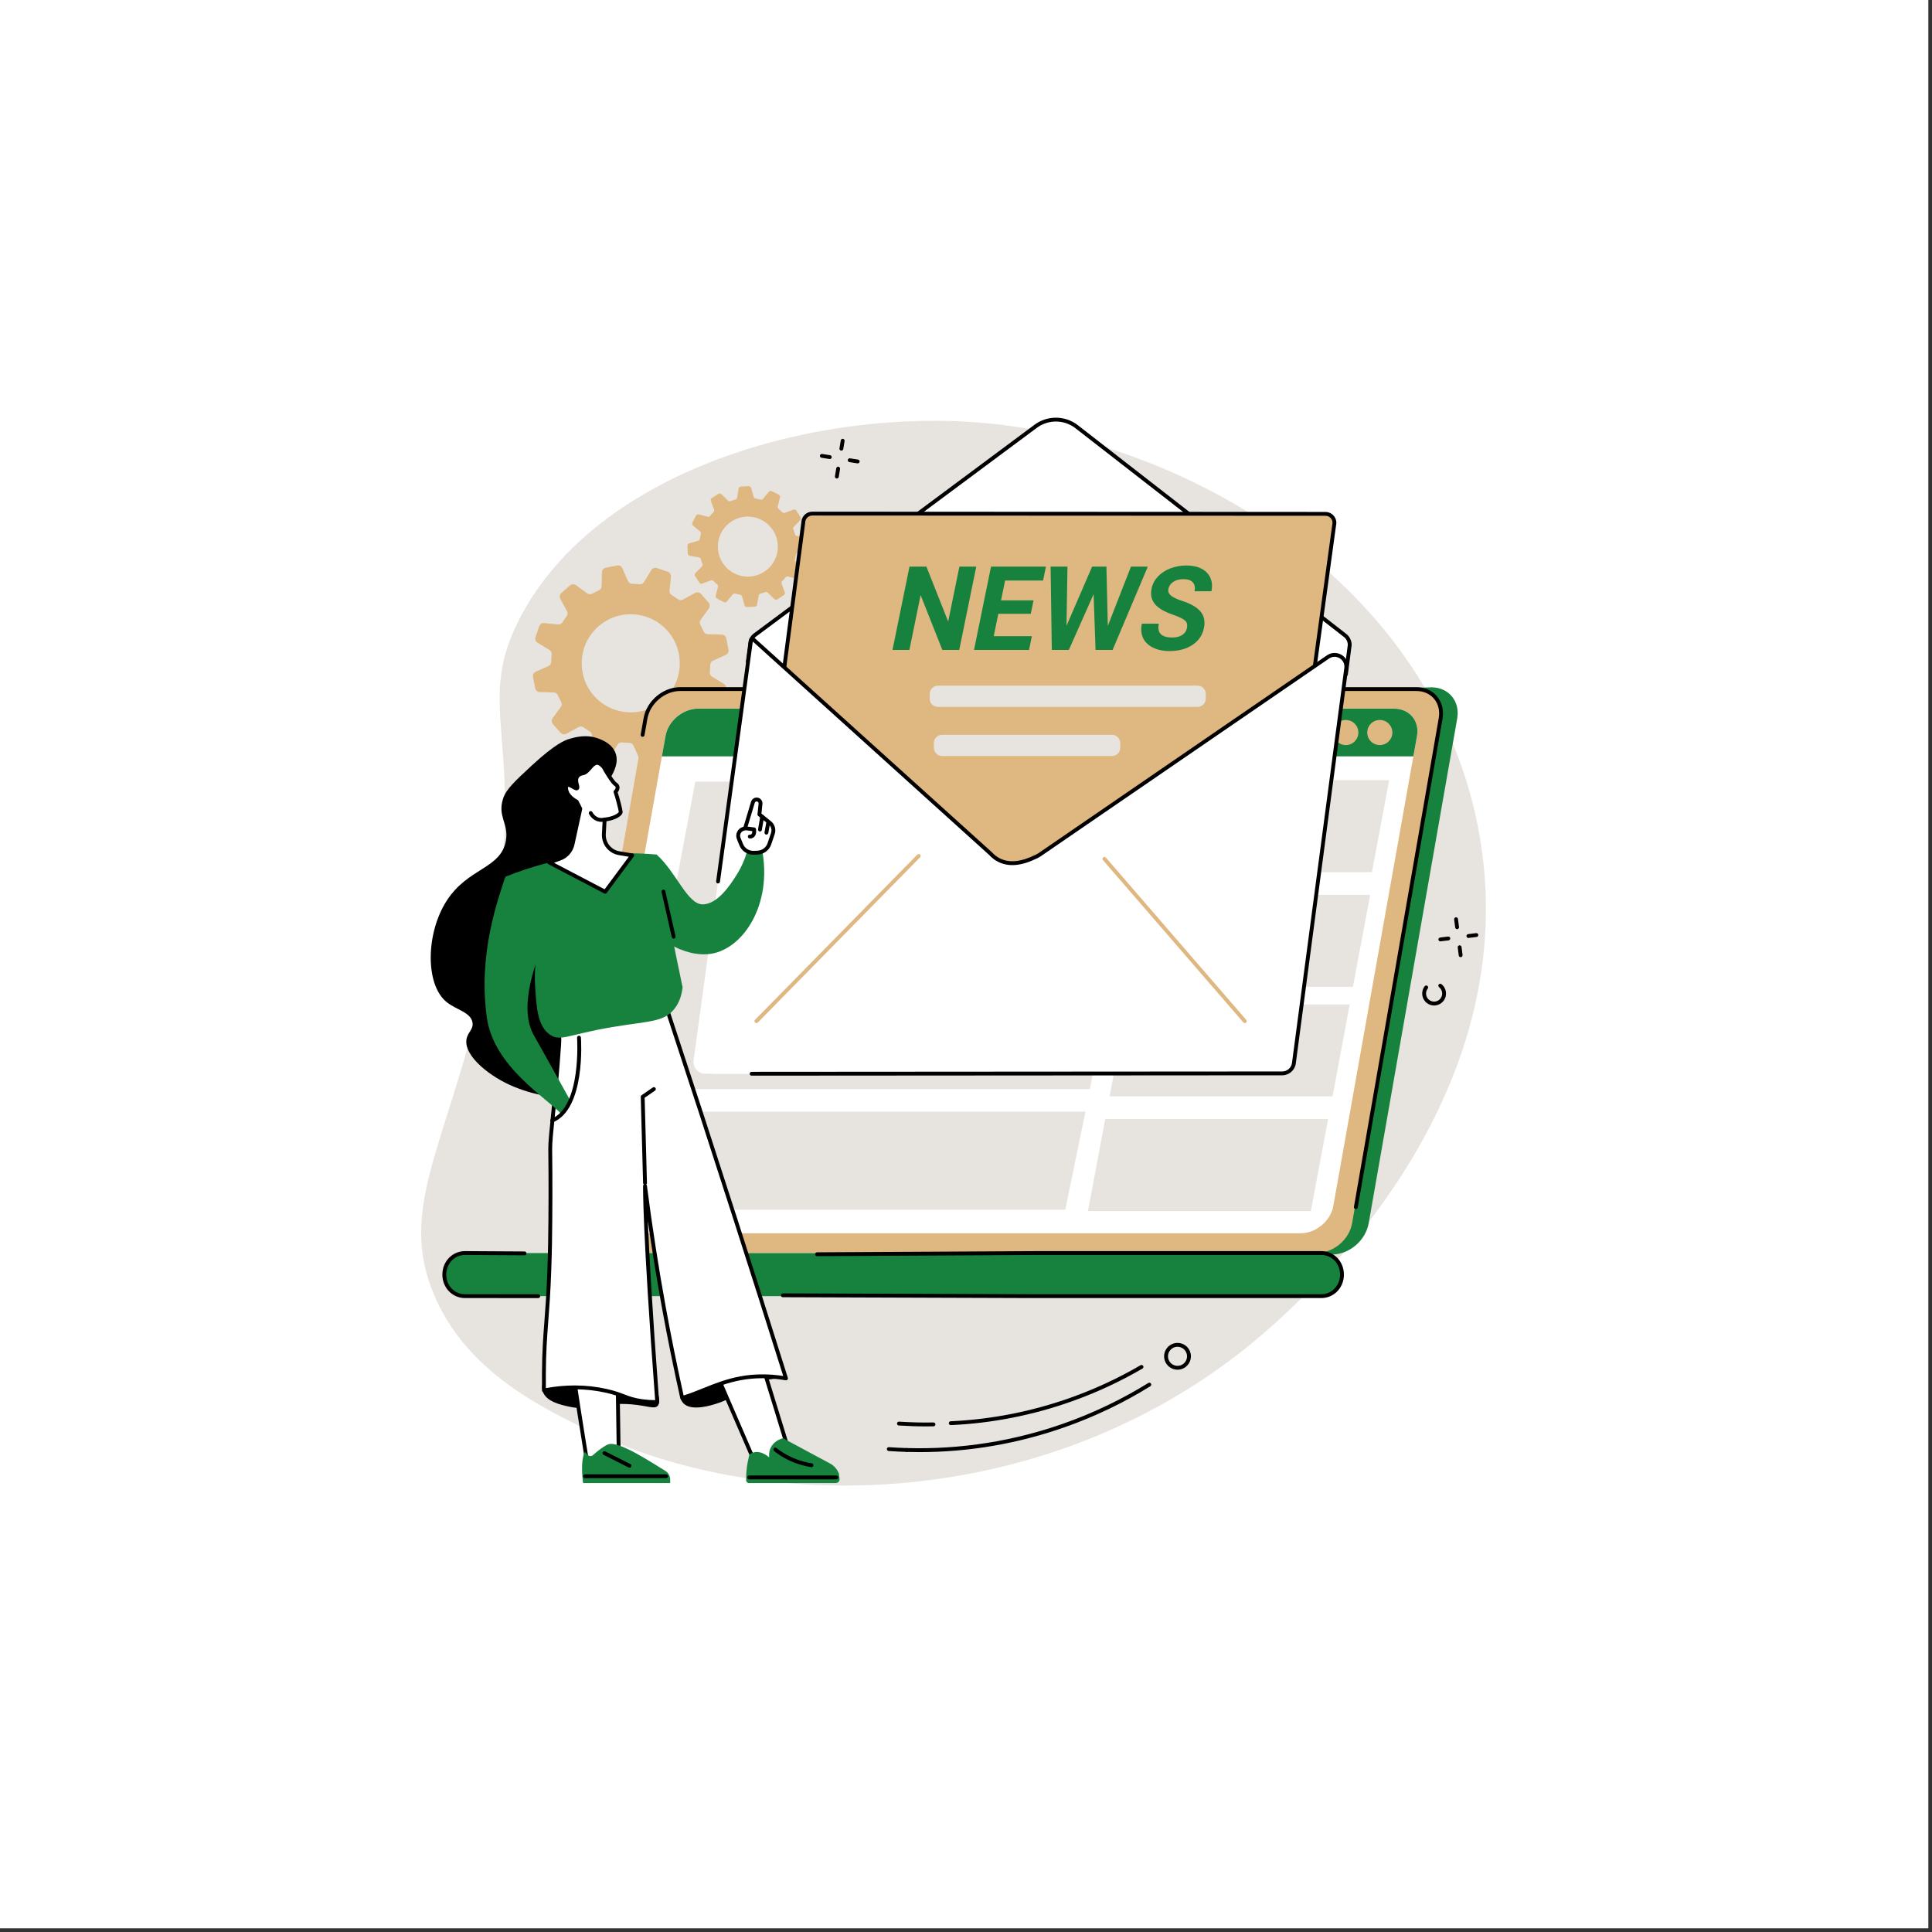 <svg xmlns="http://www.w3.org/2000/svg" xmlns:xlink="http://www.w3.org/1999/xlink" width="515" zoomAndPan="magnify" viewBox="0 0 386.25 386.25" height="515" preserveAspectRatio="xMidYMid meet" version="1.2"><rect x="0" y="0" width="386.25" height="386.25" fill="#333333" stroke="none"/><defs><clipPath id="b291b78c87"><path d="M 0 0 L 385.5 0 L 385.5 385.5 L 0 385.5 Z M 0 0 "/></clipPath></defs><g id="b41bb00ca7"><g clip-rule="nonzero" clip-path="url(#b291b78c87)"><path style=" stroke:none;fill-rule:nonzero;fill:#ffffff;fill-opacity:1;" d="M 0 0 L 385.5 0 L 385.5 385.5 L 0 385.5 Z M 0 0 "/><path style=" stroke:none;fill-rule:nonzero;fill:#ffffff;fill-opacity:1;" d="M 0 0 L 385.5 0 L 385.5 385.5 L 0 385.5 Z M 0 0 "/></g><path style=" stroke:none;fill-rule:nonzero;fill:#e7e3df;fill-opacity:1;" d="M 86.656 258.57 C 92.926 273.812 107.574 281.023 116.938 285.629 C 153.844 303.789 209.914 301.66 250.277 268.531 C 259.727 260.777 306.281 220.16 295.445 165.164 C 285.867 116.547 237.672 88.344 197.082 84.594 C 163.453 81.492 119.539 93.762 104.016 123.422 C 94.254 142.074 105.98 147.996 97.996 190.258 C 91.086 226.832 78.992 239.93 86.656 258.57 "/><path style=" stroke:none;fill-rule:nonzero;fill:#000000;fill-opacity:1;" d="M 286.707 201.02 C 286.18 201.02 285.668 200.844 285.246 200.516 C 284.211 199.707 284.023 198.207 284.828 197.168 C 284.961 197 285.199 196.973 285.367 197.102 C 285.535 197.23 285.566 197.473 285.434 197.641 C 284.891 198.344 285.016 199.359 285.719 199.906 C 286.059 200.172 286.484 200.289 286.91 200.234 C 287.34 200.18 287.719 199.965 287.984 199.625 C 288.531 198.922 288.402 197.906 287.703 197.359 C 287.531 197.23 287.504 196.988 287.633 196.82 C 287.766 196.652 288.008 196.621 288.172 196.754 C 289.211 197.559 289.398 199.059 288.59 200.098 C 288.199 200.602 287.637 200.918 287.008 201 C 286.906 201.012 286.805 201.02 286.707 201.02 "/><path style=" stroke:none;fill-rule:nonzero;fill:#000000;fill-opacity:1;" d="M 287.957 188.199 C 287.766 188.199 287.598 188.055 287.574 187.863 C 287.551 187.648 287.699 187.457 287.91 187.434 L 289.512 187.238 C 289.723 187.215 289.914 187.363 289.938 187.574 C 289.965 187.785 289.812 187.977 289.605 188.004 L 288.004 188.195 C 287.988 188.199 287.973 188.199 287.957 188.199 "/><path style=" stroke:none;fill-rule:nonzero;fill:#000000;fill-opacity:1;" d="M 293.559 187.516 C 293.367 187.516 293.203 187.375 293.18 187.18 C 293.152 186.969 293.301 186.777 293.516 186.75 L 295.113 186.555 C 295.328 186.531 295.516 186.68 295.543 186.891 C 295.57 187.102 295.418 187.293 295.207 187.32 L 293.605 187.512 C 293.59 187.516 293.574 187.516 293.559 187.516 "/><path style=" stroke:none;fill-rule:nonzero;fill:#000000;fill-opacity:1;" d="M 292.02 191.359 C 291.828 191.359 291.66 191.219 291.637 191.023 L 291.434 189.426 C 291.406 189.215 291.555 189.023 291.766 188.992 C 291.977 188.969 292.168 189.117 292.195 189.328 L 292.398 190.926 C 292.426 191.137 292.277 191.332 292.066 191.355 C 292.051 191.359 292.035 191.359 292.02 191.359 "/><path style=" stroke:none;fill-rule:nonzero;fill:#000000;fill-opacity:1;" d="M 291.305 185.762 C 291.113 185.762 290.949 185.617 290.922 185.422 L 290.719 183.824 C 290.691 183.613 290.84 183.422 291.051 183.395 C 291.262 183.367 291.453 183.516 291.48 183.727 L 291.688 185.328 C 291.711 185.539 291.566 185.73 291.352 185.758 C 291.336 185.758 291.32 185.762 291.305 185.762 "/><path style=" stroke:none;fill-rule:nonzero;fill:#000000;fill-opacity:1;" d="M 167.305 95.664 C 167.285 95.664 167.266 95.66 167.242 95.656 C 167.031 95.625 166.891 95.426 166.926 95.215 L 167.184 93.625 C 167.219 93.414 167.418 93.273 167.625 93.309 C 167.836 93.34 167.977 93.539 167.945 93.75 L 167.684 95.34 C 167.652 95.527 167.488 95.664 167.305 95.664 "/><path style=" stroke:none;fill-rule:nonzero;fill:#000000;fill-opacity:1;" d="M 168.211 90.09 C 168.191 90.09 168.168 90.09 168.148 90.086 C 167.938 90.051 167.797 89.852 167.828 89.645 L 168.09 88.051 C 168.121 87.844 168.32 87.699 168.531 87.734 C 168.742 87.77 168.883 87.965 168.848 88.176 L 168.59 89.77 C 168.559 89.957 168.395 90.09 168.211 90.09 "/><path style=" stroke:none;fill-rule:nonzero;fill:#000000;fill-opacity:1;" d="M 171.473 92.641 C 171.453 92.641 171.434 92.641 171.414 92.637 L 169.82 92.387 C 169.609 92.355 169.465 92.156 169.5 91.949 C 169.531 91.738 169.73 91.598 169.938 91.629 L 171.531 91.879 C 171.742 91.91 171.887 92.105 171.852 92.316 C 171.824 92.508 171.66 92.641 171.473 92.641 "/><path style=" stroke:none;fill-rule:nonzero;fill:#000000;fill-opacity:1;" d="M 165.895 91.77 C 165.875 91.77 165.855 91.766 165.836 91.766 L 164.242 91.516 C 164.031 91.48 163.887 91.285 163.922 91.074 C 163.953 90.867 164.152 90.723 164.359 90.754 L 165.957 91.004 C 166.164 91.035 166.309 91.234 166.273 91.445 C 166.246 91.633 166.082 91.77 165.895 91.77 "/><path style=" stroke:none;fill-rule:nonzero;fill:#000000;fill-opacity:1;" d="M 185.121 285.168 C 183.309 285.168 181.488 285.105 179.691 284.988 C 179.48 284.977 179.32 284.793 179.332 284.578 C 179.348 284.367 179.531 284.211 179.742 284.219 C 182.023 284.371 184.34 284.426 186.625 284.383 C 186.832 284.383 187.012 284.547 187.016 284.762 C 187.02 284.973 186.852 285.148 186.641 285.152 C 186.137 285.164 185.629 285.168 185.121 285.168 "/><path style=" stroke:none;fill-rule:nonzero;fill:#000000;fill-opacity:1;" d="M 190.074 284.91 C 189.867 284.91 189.699 284.75 189.688 284.543 C 189.68 284.332 189.844 284.152 190.055 284.141 C 198.211 283.777 206.285 282.191 214.055 279.426 C 218.91 277.695 223.609 275.516 228.02 272.941 C 228.207 272.832 228.441 272.895 228.547 273.078 C 228.656 273.262 228.594 273.5 228.41 273.605 C 223.953 276.203 219.211 278.406 214.312 280.148 C 206.473 282.941 198.324 284.543 190.09 284.91 C 190.086 284.91 190.078 284.91 190.074 284.91 "/><path style=" stroke:none;fill-rule:nonzero;fill:#000000;fill-opacity:1;" d="M 181.289 290.27 C 181.285 290.27 181.281 290.27 181.277 290.27 C 180.078 290.234 178.859 290.176 177.66 290.09 C 177.445 290.074 177.289 289.895 177.301 289.68 C 177.316 289.469 177.5 289.305 177.715 289.324 C 178.902 289.406 180.109 289.469 181.301 289.5 C 181.512 289.508 181.68 289.684 181.672 289.898 C 181.668 290.105 181.496 290.27 181.289 290.27 "/><path style=" stroke:none;fill-rule:nonzero;fill:#000000;fill-opacity:1;" d="M 183.82 290.309 C 182.973 290.309 182.125 290.293 181.277 290.27 C 181.066 290.266 180.898 290.086 180.906 289.875 C 180.91 289.664 181.082 289.492 181.301 289.5 C 192.074 289.809 202.711 288.129 212.914 284.496 C 218.746 282.418 224.352 279.723 229.574 276.488 C 229.754 276.375 229.992 276.43 230.105 276.613 C 230.215 276.793 230.16 277.027 229.98 277.141 C 224.711 280.406 219.055 283.125 213.172 285.219 C 203.68 288.598 193.816 290.309 183.82 290.309 "/><path style=" stroke:none;fill-rule:nonzero;fill:#000000;fill-opacity:1;" d="M 235.406 269.25 C 235.09 269.25 234.777 269.328 234.492 269.484 C 234.043 269.73 233.719 270.137 233.578 270.629 C 233.438 271.117 233.492 271.633 233.738 272.078 C 234.246 273 235.41 273.336 236.332 272.828 C 236.777 272.582 237.102 272.18 237.242 271.688 C 237.387 271.199 237.328 270.684 237.082 270.238 C 236.836 269.789 236.43 269.465 235.941 269.324 C 235.766 269.273 235.586 269.25 235.406 269.25 Z M 235.418 273.836 C 234.473 273.836 233.555 273.336 233.066 272.449 C 232.719 271.824 232.641 271.098 232.84 270.41 C 233.039 269.727 233.492 269.156 234.117 268.812 C 234.746 268.465 235.469 268.387 236.156 268.586 C 236.844 268.785 237.41 269.238 237.758 269.863 C 238.469 271.156 237.996 272.789 236.703 273.504 C 236.293 273.727 235.852 273.836 235.418 273.836 "/><path style=" stroke:none;fill-rule:nonzero;fill:#dfb780;fill-opacity:1;" d="M 132.578 139.984 C 128.508 143.559 122.312 143.156 118.734 139.086 C 115.16 135.016 115.559 128.812 119.625 125.238 C 123.691 121.664 129.891 122.066 133.465 126.137 C 137.043 130.211 136.645 136.406 132.578 139.984 Z M 141.652 120.457 L 140.152 118.746 C 139.855 118.41 139.363 118.32 138.969 118.535 L 136.539 119.863 C 136.215 120.039 135.816 120.016 135.52 119.797 C 135.121 119.504 134.715 119.23 134.297 118.977 C 133.984 118.789 133.812 118.43 133.848 118.066 L 134.137 115.312 C 134.184 114.863 133.914 114.445 133.492 114.301 L 131.336 113.57 C 130.91 113.426 130.441 113.598 130.207 113.98 L 128.762 116.348 C 128.57 116.66 128.219 116.844 127.852 116.801 C 127.363 116.746 126.875 116.715 126.387 116.707 C 126.02 116.699 125.691 116.477 125.543 116.141 L 124.41 113.602 C 124.23 113.195 123.789 112.965 123.348 113.055 L 121.117 113.5 C 120.676 113.586 120.355 113.969 120.344 114.418 L 120.277 117.184 C 120.27 117.551 120.055 117.887 119.715 118.031 C 119.27 118.23 118.832 118.449 118.402 118.688 C 118.078 118.867 117.68 118.836 117.383 118.621 L 115.141 116.992 C 114.777 116.727 114.277 116.75 113.941 117.047 L 112.234 118.547 C 111.898 118.844 111.809 119.332 112.023 119.727 L 113.352 122.164 C 113.527 122.488 113.508 122.887 113.289 123.18 C 112.996 123.578 112.723 123.984 112.469 124.402 C 112.281 124.719 111.922 124.891 111.555 124.852 L 108.805 124.562 C 108.359 124.516 107.938 124.785 107.793 125.211 L 107.066 127.367 C 106.922 127.789 107.094 128.258 107.477 128.492 L 109.844 129.938 C 110.156 130.133 110.34 130.484 110.297 130.852 C 110.242 131.336 110.211 131.828 110.203 132.316 C 110.195 132.684 109.973 133.012 109.637 133.164 L 107.102 134.289 C 106.695 134.473 106.465 134.914 106.555 135.355 L 107 137.59 C 107.086 138.027 107.469 138.348 107.918 138.359 L 110.684 138.426 C 111.051 138.438 111.387 138.652 111.531 138.992 C 111.73 139.438 111.949 139.875 112.188 140.309 C 112.367 140.629 112.336 141.027 112.121 141.328 L 110.492 143.57 C 110.23 143.934 110.254 144.43 110.547 144.766 L 112.051 146.477 C 112.348 146.816 112.84 146.902 113.23 146.688 L 115.664 145.359 C 115.988 145.184 116.387 145.207 116.684 145.426 C 117.078 145.719 117.488 145.992 117.906 146.242 C 118.219 146.434 118.391 146.793 118.352 147.156 L 118.066 149.914 C 118.02 150.359 118.285 150.777 118.711 150.922 L 120.867 151.652 C 121.293 151.797 121.762 151.625 121.996 151.242 L 123.438 148.875 C 123.629 148.559 123.984 148.379 124.352 148.422 C 124.836 148.473 125.324 148.508 125.812 148.516 C 126.184 148.523 126.512 148.746 126.66 149.082 L 127.789 151.617 C 127.973 152.027 128.414 152.258 128.855 152.168 L 131.086 151.723 C 131.527 151.637 131.848 151.254 131.855 150.805 L 131.926 148.039 C 131.934 147.672 132.148 147.336 132.484 147.188 C 132.934 146.992 133.371 146.773 133.801 146.535 C 134.125 146.355 134.52 146.387 134.82 146.602 L 137.062 148.234 C 137.426 148.496 137.922 148.473 138.262 148.176 L 139.969 146.676 C 140.305 146.379 140.395 145.891 140.18 145.496 L 138.852 143.059 C 138.676 142.734 138.695 142.336 138.914 142.039 C 139.207 141.645 139.48 141.238 139.73 140.82 C 139.922 140.504 140.281 140.332 140.645 140.371 L 143.398 140.66 C 143.844 140.707 144.262 140.438 144.406 140.016 L 145.137 137.855 C 145.281 137.434 145.109 136.965 144.727 136.73 L 142.359 135.285 C 142.043 135.094 141.863 134.738 141.906 134.371 C 141.957 133.887 141.988 133.398 142 132.906 C 142.004 132.539 142.23 132.211 142.566 132.062 L 145.098 130.934 C 145.508 130.75 145.738 130.309 145.648 129.867 L 145.203 127.633 C 145.113 127.195 144.734 126.875 144.285 126.863 L 141.516 126.793 C 141.148 126.785 140.816 126.57 140.668 126.234 C 140.473 125.785 140.254 125.348 140.016 124.914 C 139.836 124.594 139.863 124.195 140.082 123.898 L 141.711 121.652 C 141.973 121.289 141.949 120.793 141.652 120.457 "/><path style=" stroke:none;fill-rule:nonzero;fill:#dfb780;fill-opacity:1;" d="M 152.77 114.32 C 149.992 116.121 146.277 115.324 144.477 112.539 C 142.68 109.758 143.477 106.043 146.258 104.242 C 149.035 102.445 152.75 103.242 154.547 106.027 C 156.348 108.809 155.551 112.523 152.77 114.32 Z M 160.055 103.387 L 159.211 102.086 C 159.086 101.895 158.848 101.812 158.633 101.891 L 156.91 102.527 C 156.727 102.594 156.527 102.543 156.391 102.406 C 156.156 102.172 155.91 101.949 155.656 101.738 C 155.508 101.617 155.438 101.422 155.488 101.238 L 155.945 99.457 C 156 99.238 155.895 99.008 155.695 98.902 L 154.312 98.195 C 154.109 98.094 153.863 98.145 153.715 98.316 L 152.539 99.73 C 152.418 99.879 152.219 99.938 152.031 99.887 C 151.715 99.801 151.391 99.734 151.066 99.68 C 150.875 99.648 150.719 99.516 150.668 99.328 L 150.172 97.555 C 150.109 97.336 149.906 97.191 149.68 97.199 L 148.129 97.277 C 147.902 97.289 147.711 97.457 147.672 97.684 L 147.359 99.492 C 147.328 99.684 147.188 99.832 147 99.879 C 146.684 99.965 146.367 100.066 146.059 100.188 C 145.879 100.254 145.676 100.219 145.535 100.082 L 144.223 98.797 C 144.059 98.637 143.809 98.609 143.617 98.734 L 142.316 99.578 C 142.125 99.699 142.043 99.941 142.125 100.152 L 142.758 101.879 C 142.824 102.062 142.777 102.262 142.641 102.398 C 142.402 102.633 142.18 102.879 141.973 103.133 C 141.852 103.281 141.656 103.352 141.469 103.301 L 139.691 102.844 C 139.473 102.789 139.242 102.891 139.137 103.098 L 138.43 104.477 C 138.328 104.68 138.379 104.926 138.555 105.07 L 139.965 106.254 C 140.113 106.375 140.172 106.574 140.121 106.758 C 140.039 107.078 139.969 107.402 139.914 107.727 C 139.883 107.918 139.75 108.074 139.566 108.125 L 137.793 108.621 C 137.574 108.68 137.426 108.887 137.438 109.113 L 137.516 110.664 C 137.527 110.891 137.695 111.082 137.918 111.117 L 139.73 111.434 C 139.918 111.465 140.066 111.605 140.117 111.793 C 140.203 112.109 140.305 112.426 140.426 112.738 C 140.492 112.918 140.457 113.121 140.32 113.258 L 139.035 114.574 C 138.875 114.734 138.852 114.988 138.973 115.176 L 139.816 116.48 C 139.941 116.672 140.18 116.75 140.395 116.672 L 142.117 116.039 C 142.301 115.973 142.5 116.023 142.637 116.16 C 142.871 116.395 143.117 116.617 143.371 116.824 C 143.52 116.945 143.586 117.141 143.539 117.328 L 143.082 119.105 C 143.027 119.328 143.133 119.559 143.332 119.66 L 144.715 120.371 C 144.918 120.473 145.164 120.422 145.312 120.246 L 146.488 118.836 C 146.609 118.688 146.809 118.629 146.996 118.68 C 147.312 118.766 147.637 118.832 147.961 118.887 C 148.152 118.918 148.309 119.051 148.359 119.238 L 148.855 121.012 C 148.918 121.23 149.121 121.375 149.348 121.363 L 150.898 121.289 C 151.125 121.277 151.316 121.109 151.355 120.883 L 151.668 119.074 C 151.699 118.883 151.84 118.734 152.027 118.684 C 152.344 118.598 152.66 118.5 152.969 118.379 C 153.148 118.309 153.352 118.348 153.492 118.484 L 154.805 119.77 C 154.965 119.93 155.219 119.953 155.41 119.832 L 156.711 118.988 C 156.902 118.867 156.98 118.625 156.902 118.41 L 156.27 116.684 C 156.203 116.504 156.25 116.305 156.387 116.168 C 156.625 115.934 156.848 115.688 157.055 115.434 C 157.176 115.285 157.371 115.215 157.559 115.262 L 159.336 115.723 C 159.555 115.777 159.785 115.672 159.891 115.469 L 160.594 114.09 C 160.699 113.887 160.648 113.641 160.473 113.492 L 159.062 112.312 C 158.914 112.191 158.855 111.992 158.906 111.809 C 158.988 111.488 159.059 111.164 159.113 110.84 C 159.141 110.648 159.277 110.492 159.461 110.441 L 161.234 109.945 C 161.453 109.883 161.602 109.68 161.59 109.453 L 161.512 107.902 C 161.5 107.676 161.332 107.484 161.105 107.445 L 159.297 107.133 C 159.109 107.098 158.961 106.957 158.91 106.773 C 158.824 106.453 158.723 106.141 158.602 105.828 C 158.535 105.648 158.57 105.445 158.707 105.309 L 159.992 103.992 C 160.152 103.832 160.176 103.578 160.055 103.387 "/><path style=" stroke:none;fill-rule:nonzero;fill:#17823d;fill-opacity:1;" d="M 227.91 246.113 C 224.512 243.336 220.941 240.75 217.289 238.281 C 209.875 233.27 202.059 228.789 194.164 224.449 C 190.008 222.168 185.695 220.102 181.438 217.977 C 177.152 215.84 172.855 213.723 168.562 211.605 C 164.637 209.672 160.707 207.734 156.789 205.789 C 147.883 175.676 138.207 141.531 140.129 141.531 L 286.188 137.41 C 289.625 137.41 291.934 140.207 291.328 143.645 L 273.629 244.566 C 273.027 248.008 269.738 250.805 266.301 250.805 L 233.797 250.805 C 231.883 249.188 229.848 247.699 227.91 246.113 "/><path style=" stroke:none;fill-rule:nonzero;fill:#dfb780;fill-opacity:1;" d="M 135.961 137.762 L 283.16 137.762 C 286.406 137.762 288.582 140.398 288.008 143.645 L 270.312 244.57 C 269.742 247.816 266.645 250.453 263.398 250.453 L 116.195 250.453 C 112.945 250.453 110.773 247.816 111.344 244.57 L 129.043 143.645 C 129.613 140.398 132.711 137.762 135.961 137.762 "/><path style=" stroke:none;fill-rule:nonzero;fill:#000000;fill-opacity:1;" d="M 271.066 241.734 C 271.043 241.734 271.02 241.73 271 241.727 C 270.789 241.691 270.648 241.492 270.684 241.281 L 287.633 143.582 C 287.891 142.105 287.559 140.727 286.699 139.703 C 285.855 138.699 284.598 138.148 283.16 138.148 L 135.961 138.148 C 132.895 138.148 129.961 140.645 129.426 143.711 L 128.848 146.988 C 128.812 147.199 128.613 147.34 128.402 147.301 C 128.195 147.266 128.055 147.062 128.09 146.855 L 128.668 143.578 C 129.266 140.16 132.539 137.379 135.961 137.379 L 283.16 137.379 C 284.828 137.379 286.297 138.027 287.285 139.207 C 288.297 140.41 288.688 142.012 288.391 143.711 L 271.441 241.414 C 271.41 241.602 271.25 241.734 271.066 241.734 "/><path style=" stroke:none;fill-rule:nonzero;fill:#17823d;fill-opacity:1;" d="M 92.965 250.512 L 264.156 250.512 C 266.438 250.512 268.293 252.395 268.293 254.82 C 268.293 257.242 266.438 259.125 264.156 259.125 L 92.965 259.125 C 90.68 259.125 88.828 257.246 88.828 254.82 C 88.828 252.391 90.68 250.512 92.965 250.512 "/><path style=" stroke:none;fill-rule:nonzero;fill:#ffffff;fill-opacity:1;" d="M 139.59 141.652 L 278.707 141.652 C 281.777 141.652 283.828 144.105 283.289 147.129 L 266.562 241.082 C 266.023 244.109 263.098 246.559 260.027 246.559 L 120.91 246.559 C 117.84 246.559 115.785 244.109 116.324 241.082 L 133.055 147.129 C 133.59 144.105 136.52 141.652 139.59 141.652 "/><path style=" stroke:none;fill-rule:nonzero;fill:#17823d;fill-opacity:1;" d="M 282.562 151.211 L 283.289 147.141 C 283.828 144.113 281.777 141.672 278.707 141.672 L 139.59 141.672 C 136.52 141.672 133.59 144.113 133.055 147.141 L 132.328 151.211 L 282.562 151.211 "/><path style=" stroke:none;fill-rule:nonzero;fill:#e7e3df;fill-opacity:1;" d="M 264.629 146.301 C 264.629 147.688 263.508 148.812 262.117 148.812 C 260.73 148.812 259.609 147.688 259.609 146.301 C 259.609 144.914 260.73 143.793 262.117 143.793 C 263.508 143.793 264.629 144.914 264.629 146.301 "/><path style=" stroke:none;fill-rule:nonzero;fill:#dfb780;fill-opacity:1;" d="M 271.57 146.449 C 271.57 147.836 270.445 148.957 269.059 148.957 C 267.672 148.957 266.551 147.836 266.551 146.449 C 266.551 145.062 267.672 143.938 269.059 143.938 C 270.445 143.938 271.57 145.062 271.57 146.449 "/><path style=" stroke:none;fill-rule:nonzero;fill:#dfb780;fill-opacity:1;" d="M 278.363 146.449 C 278.363 147.836 277.238 148.957 275.852 148.957 C 274.465 148.957 273.34 147.836 273.34 146.449 C 273.34 145.062 274.465 143.938 275.852 143.938 C 277.238 143.938 278.363 145.062 278.363 146.449 "/><path style=" stroke:none;fill-rule:nonzero;fill:#e7e3df;fill-opacity:1;" d="M 217.891 217.734 L 127.43 217.734 L 139.012 156.258 L 229.336 156.258 L 217.891 217.734 "/><path style=" stroke:none;fill-rule:nonzero;fill:#e7e3df;fill-opacity:1;" d="M 212.969 241.852 L 122.66 241.852 L 126.699 222.238 L 217.008 222.238 L 212.969 241.852 "/><path style=" stroke:none;fill-rule:nonzero;fill:#e7e3df;fill-opacity:1;" d="M 274.277 174.367 L 229.723 174.367 L 233.176 155.98 L 277.727 155.98 L 274.277 174.367 "/><path style=" stroke:none;fill-rule:nonzero;fill:#e7e3df;fill-opacity:1;" d="M 270.477 197.285 L 225.922 197.285 L 229.375 178.902 L 273.926 178.902 L 270.477 197.285 "/><path style=" stroke:none;fill-rule:nonzero;fill:#e7e3df;fill-opacity:1;" d="M 266.395 219.199 L 221.84 219.199 L 225.289 200.812 L 269.844 200.812 L 266.395 219.199 "/><path style=" stroke:none;fill-rule:nonzero;fill:#e7e3df;fill-opacity:1;" d="M 262.062 242.117 L 217.508 242.117 L 220.957 223.73 L 265.512 223.73 L 262.062 242.117 "/><path style=" stroke:none;fill-rule:nonzero;fill:#000000;fill-opacity:1;" d="M 264.156 259.512 L 205.879 259.512 L 156.504 259.344 C 156.289 259.344 156.117 259.172 156.121 258.961 C 156.121 258.746 156.293 258.574 156.504 258.574 L 205.879 258.742 L 264.156 258.742 C 266.258 258.742 267.906 257.02 267.906 254.816 C 267.906 252.617 266.258 250.895 264.156 250.895 L 207.57 250.895 L 163.344 251.137 C 163.133 251.137 162.961 250.969 162.961 250.754 C 162.957 250.543 163.129 250.371 163.34 250.367 L 207.566 250.125 L 264.156 250.125 C 266.691 250.125 268.676 252.188 268.676 254.816 C 268.676 257.449 266.691 259.512 264.156 259.512 "/><path style=" stroke:none;fill-rule:nonzero;fill:#000000;fill-opacity:1;" d="M 107.605 259.516 L 92.965 259.512 C 90.43 259.512 88.441 257.449 88.441 254.816 C 88.441 252.188 90.43 250.125 92.965 250.125 L 104.871 250.195 C 105.082 250.199 105.254 250.371 105.254 250.582 C 105.25 250.797 105.078 250.965 104.867 250.965 L 92.961 250.895 C 90.859 250.895 89.211 252.617 89.211 254.816 C 89.211 257.02 90.859 258.742 92.965 258.742 L 107.605 258.746 C 107.816 258.746 107.988 258.918 107.988 259.133 C 107.988 259.344 107.816 259.516 107.605 259.516 "/><path style=" stroke:none;fill-rule:nonzero;fill:#ffffff;fill-opacity:1;" d="M 149.961 128.875 C 149.961 128.121 150.32 127.406 150.922 126.953 L 207.016 85.258 C 209.418 83.434 212.738 83.426 215.148 85.234 L 268.887 127.02 C 269.488 127.473 269.84 128.184 269.84 128.938 L 258.973 212.348 C 258.797 213.711 257.637 214.73 256.262 214.727 L 142.996 214.672 C 140.762 214.668 139.039 212.707 139.328 210.492 L 149.961 128.875 "/><path style=" stroke:none;fill-rule:nonzero;fill:#000000;fill-opacity:1;" d="M 269.074 135.211 C 269.059 135.211 269.043 135.207 269.023 135.207 C 268.812 135.18 268.664 134.988 268.695 134.777 L 269.457 128.91 C 269.449 128.289 269.152 127.699 268.656 127.324 L 214.914 85.539 C 212.656 83.844 209.504 83.852 207.246 85.562 L 151.152 127.262 C 150.648 127.641 150.348 128.242 150.348 128.875 L 150.344 128.922 L 149.895 132.371 C 149.867 132.582 149.676 132.73 149.465 132.703 C 149.254 132.676 149.105 132.48 149.133 132.27 L 149.578 128.848 C 149.586 127.984 150.004 127.16 150.695 126.645 L 206.785 84.945 C 209.309 83.035 212.848 83.027 215.383 84.926 L 269.125 126.711 C 269.812 127.234 270.227 128.066 270.227 128.938 L 270.223 128.984 L 269.457 134.875 C 269.43 135.07 269.266 135.211 269.074 135.211 "/><path style=" stroke:none;fill-rule:nonzero;fill:#dfb780;fill-opacity:1;" d="M 253.863 198.742 L 148.238 198.812 L 160.594 104.48 C 160.594 103.484 161.398 102.68 162.395 102.68 L 264.992 102.734 C 265.98 102.734 266.789 103.539 266.785 104.535 L 253.863 198.742 "/><path style=" stroke:none;fill-rule:nonzero;fill:#000000;fill-opacity:1;" d="M 162.391 103.066 C 162.016 103.066 161.66 103.211 161.391 103.48 C 161.125 103.746 160.977 104.102 160.977 104.48 C 160.977 104.496 160.977 104.512 160.973 104.527 L 148.68 198.426 L 253.527 198.355 L 266.402 104.508 C 266.391 103.738 265.762 103.117 264.988 103.117 Z M 253.863 198.742 Z M 148.238 199.195 C 148.129 199.195 148.023 199.148 147.949 199.066 C 147.879 198.98 147.844 198.871 147.859 198.762 L 160.207 104.453 C 160.215 103.879 160.441 103.34 160.848 102.934 C 161.262 102.523 161.809 102.297 162.391 102.297 C 162.391 102.297 162.391 102.297 162.395 102.297 L 264.992 102.348 C 266.195 102.348 267.172 103.328 267.172 104.535 C 267.172 104.551 267.172 104.57 267.168 104.586 L 254.242 198.793 C 254.215 198.984 254.055 199.125 253.863 199.125 L 148.238 199.195 "/><path style=" stroke:none;fill-rule:nonzero;fill:#e7e3df;fill-opacity:1;" d="M 239.414 141.324 L 187.52 141.324 C 186.609 141.324 185.867 140.586 185.867 139.672 L 185.867 138.727 C 185.867 137.812 186.609 137.074 187.52 137.074 L 239.414 137.074 C 240.324 137.074 241.062 137.812 241.062 138.727 L 241.062 139.672 C 241.062 140.586 240.324 141.324 239.414 141.324 "/><path style=" stroke:none;fill-rule:nonzero;fill:#e7e3df;fill-opacity:1;" d="M 222.309 151.145 L 188.352 151.145 C 187.438 151.145 186.699 150.406 186.699 149.496 L 186.699 148.547 C 186.699 147.633 187.438 146.895 188.352 146.895 L 222.309 146.895 C 223.219 146.895 223.961 147.633 223.961 148.547 L 223.961 149.496 C 223.961 150.406 223.219 151.145 222.309 151.145 "/><path style=" stroke:none;fill-rule:nonzero;fill:#ffffff;fill-opacity:1;" d="M 269.141 133.582 C 269.41 131.574 267.172 130.195 265.496 131.336 L 207.746 170.941 C 207.578 171.043 207.406 171.141 207.227 171.227 C 204.477 172.574 201.898 173.09 199.617 171.898 C 199.008 171.582 198.473 171.137 198.008 170.633 L 150.602 127.82 C 150.539 127.754 150.445 127.723 150.355 127.742 C 150.266 127.758 150.191 127.824 150.16 127.91 L 138.66 212 C 138.469 213.41 139.566 214.668 140.988 214.668 L 256.355 214.594 C 257.531 214.59 258.523 213.719 258.68 212.555 L 269.141 133.582 "/><path style=" stroke:none;fill-rule:nonzero;fill:#dfb780;fill-opacity:1;" d="M 248.863 204.539 C 248.758 204.539 248.648 204.496 248.574 204.406 L 220.508 171.957 C 220.371 171.797 220.387 171.555 220.547 171.414 C 220.707 171.273 220.953 171.293 221.09 171.453 L 249.156 203.902 C 249.293 204.062 249.277 204.305 249.117 204.445 C 249.043 204.508 248.953 204.539 248.863 204.539 "/><path style=" stroke:none;fill-rule:nonzero;fill:#dfb780;fill-opacity:1;" d="M 151.223 204.539 C 151.125 204.539 151.031 204.504 150.953 204.43 C 150.801 204.281 150.801 204.035 150.949 203.887 L 183.398 170.852 C 183.547 170.699 183.793 170.699 183.941 170.848 C 184.094 170.996 184.098 171.238 183.949 171.391 L 151.5 204.422 C 151.422 204.5 151.324 204.539 151.223 204.539 "/><path style=" stroke:none;fill-rule:nonzero;fill:#000000;fill-opacity:1;" d="M 150.266 215.047 C 150.055 215.047 149.883 214.875 149.883 214.66 C 149.883 214.449 150.055 214.277 150.266 214.277 L 256.355 214.207 C 257.336 214.207 258.168 213.477 258.297 212.504 L 268.762 133.531 C 268.863 132.754 268.512 132.016 267.844 131.605 C 267.176 131.191 266.359 131.211 265.711 131.652 L 207.965 171.258 C 207.754 171.387 207.574 171.484 207.395 171.574 C 204.145 173.164 201.617 173.375 199.438 172.242 C 198.84 171.93 198.266 171.48 197.734 170.906 L 150.5 128.25 L 143.934 176.289 C 143.902 176.5 143.707 176.645 143.5 176.617 C 143.289 176.59 143.141 176.395 143.172 176.184 L 149.785 127.82 L 149.797 127.781 C 149.871 127.57 150.059 127.41 150.277 127.363 C 150.492 127.32 150.715 127.391 150.867 127.547 L 198.277 170.359 L 198.289 170.371 C 198.762 170.887 199.27 171.285 199.797 171.559 C 201.738 172.57 204.047 172.355 207.059 170.883 C 207.215 170.805 207.375 170.715 207.547 170.613 L 265.277 131.02 C 266.18 130.402 267.32 130.379 268.25 130.949 C 269.18 131.523 269.668 132.551 269.523 133.633 L 259.059 212.605 C 258.883 213.957 257.719 214.977 256.355 214.977 L 150.266 215.047 "/><path style=" stroke:none;fill-rule:nonzero;fill:#17823d;fill-opacity:1;" d="M 191.777 129.934 L 188.395 129.934 L 184.051 118.977 L 181.812 129.934 L 178.43 129.934 L 181.828 113.281 L 185.211 113.281 L 189.562 124.262 L 191.805 113.281 L 195.176 113.281 L 191.777 129.934 "/><path style=" stroke:none;fill-rule:nonzero;fill:#17823d;fill-opacity:1;" d="M 206.074 122.719 L 199.582 122.719 L 198.672 127.18 L 206.293 127.18 L 205.73 129.934 L 194.727 129.934 L 198.129 113.281 L 209.105 113.281 L 208.539 116.059 L 200.941 116.059 L 200.133 120.031 L 206.625 120.031 L 206.074 122.719 "/><path style=" stroke:none;fill-rule:nonzero;fill:#17823d;fill-opacity:1;" d="M 221.477 125.129 L 226.102 113.281 L 229.473 113.281 L 222.434 129.934 L 219.027 129.934 L 218.633 118.797 L 213.688 129.934 L 210.281 129.934 L 210.039 113.281 L 213.41 113.281 L 213.219 125.109 L 218.336 113.281 L 221.199 113.281 L 221.477 125.129 "/><path style=" stroke:none;fill-rule:nonzero;fill:#17823d;fill-opacity:1;" d="M 237.297 125.566 C 237.43 124.918 237.309 124.422 236.926 124.074 C 236.547 123.727 235.809 123.363 234.715 122.977 C 233.625 122.594 232.773 122.211 232.164 121.84 C 230.508 120.816 229.859 119.441 230.215 117.711 C 230.395 116.809 230.809 116.008 231.453 115.301 C 232.098 114.598 232.926 114.047 233.941 113.648 C 234.961 113.254 236.051 113.055 237.215 113.055 C 238.387 113.055 239.387 113.27 240.215 113.699 C 241.043 114.133 241.633 114.738 241.98 115.523 C 242.328 116.309 242.398 117.203 242.195 118.199 L 238.812 118.199 C 238.969 117.438 238.852 116.848 238.465 116.422 C 238.078 116 237.457 115.789 236.602 115.789 C 235.773 115.789 235.094 115.965 234.566 116.32 C 234.035 116.676 233.711 117.141 233.59 117.723 C 233.48 118.262 233.656 118.715 234.121 119.082 C 234.582 119.449 235.305 119.793 236.281 120.109 C 238.086 120.699 239.34 121.426 240.039 122.297 C 240.742 123.164 240.961 124.246 240.695 125.543 C 240.402 126.984 239.633 128.117 238.391 128.934 C 237.148 129.754 235.621 130.164 233.801 130.164 C 232.539 130.164 231.438 129.93 230.496 129.461 C 229.555 128.992 228.895 128.352 228.516 127.535 C 228.141 126.719 228.059 125.773 228.281 124.695 L 231.672 124.695 C 231.297 126.535 232.191 127.453 234.355 127.453 C 235.16 127.453 235.82 127.289 236.34 126.957 C 236.855 126.625 237.176 126.164 237.297 125.566 "/><path style=" stroke:none;fill-rule:nonzero;fill:#000000;fill-opacity:1;" d="M 120.578 200.367 C 120.773 200.922 124.387 211.602 118.855 216.805 C 113.684 221.664 104.52 217.973 102.828 217.293 C 98.152 215.41 92.691 211.18 93.262 207.777 C 93.496 206.363 94.652 205.84 94.469 204.477 C 94.18 202.336 91.105 201.895 89.168 200.234 C 84.969 196.645 85.191 186.547 89.254 180.152 C 93.551 173.391 100.234 173.746 101.16 167.949 C 101.691 164.613 99.43 163.223 100.574 159.668 C 101.172 157.809 102.898 156.207 106.352 153.008 C 111.09 148.621 113.07 147.953 113.758 147.746 C 114.922 147.391 117.281 146.711 119.781 147.707 C 120.535 148.008 122.383 148.742 123.051 150.535 C 123.758 152.414 122.727 154.285 122.168 155.305 C 120.918 157.586 119.324 158.199 118.426 159.27 C 114.406 164.062 121.984 170.848 120.18 181.68 C 119.285 187.055 116.766 189.324 117.926 194.402 C 118.566 197.191 119.52 197.363 120.578 200.367 "/><path style=" stroke:none;fill-rule:nonzero;fill:#000000;fill-opacity:1;" d="M 137.574 276.289 L 136.062 279.59 C 136.133 279.867 136.285 280.145 136.586 280.492 C 138.188 282.32 142.527 280.863 143.562 280.512 C 147.375 279.23 147.859 277.648 151.289 276.438 C 153.645 275.602 155.766 275.52 157.137 275.57 C 156.973 275.234 156.691 274.703 156.172 274.234 C 155.43 273.566 154.176 272.898 152.117 272.895 C 147.996 272.883 137.574 276.289 137.574 276.289 "/><path style=" stroke:none;fill-rule:nonzero;fill:#ffffff;fill-opacity:1;" d="M 150.609 291.688 C 150.609 291.688 157.605 294.379 157.598 289.785 C 157.598 289.637 151.852 271.051 151.852 271.051 L 143.613 275.516 L 150.609 291.688 "/><path style=" stroke:none;fill-rule:nonzero;fill:#000000;fill-opacity:1;" d="M 150.895 291.383 C 151.629 291.637 154.875 292.684 156.41 291.629 C 156.945 291.262 157.207 290.672 157.215 289.832 C 156.996 289.02 153.242 276.863 151.621 271.613 L 144.105 275.684 Z M 154.516 292.855 C 152.602 292.855 150.59 292.094 150.473 292.047 C 150.375 292.008 150.297 291.934 150.258 291.84 L 143.258 275.668 C 143.18 275.484 143.254 275.27 143.43 275.176 L 151.668 270.715 C 151.77 270.66 151.887 270.652 151.996 270.695 C 152.102 270.738 152.184 270.828 152.219 270.938 C 157.984 289.578 157.984 289.707 157.984 289.785 C 157.984 290.91 157.605 291.742 156.848 292.262 C 156.211 292.703 155.371 292.855 154.516 292.855 "/><path style=" stroke:none;fill-rule:nonzero;fill:#17823d;fill-opacity:1;" d="M 149.746 296.496 L 167.086 296.496 C 167.551 296.496 167.914 296.082 167.852 295.617 L 167.723 294.633 C 167.398 293.754 166.766 293.027 165.941 292.586 L 156.535 287.531 C 156.535 287.531 153.504 288.176 153.766 291.359 C 153.766 291.359 151.723 289.398 149.84 290.773 C 149.84 290.773 149.105 293.219 149.168 295.93 C 149.172 296.242 149.434 296.496 149.746 296.496 "/><path style=" stroke:none;fill-rule:nonzero;fill:#000000;fill-opacity:1;" d="M 162.234 293.316 C 162.215 293.316 162.195 293.316 162.176 293.312 C 157.582 292.59 154.859 290.176 154.746 290.074 C 154.586 289.93 154.574 289.688 154.715 289.531 C 154.859 289.371 155.102 289.359 155.258 289.5 C 155.285 289.523 157.938 291.867 162.297 292.555 C 162.508 292.586 162.648 292.785 162.613 292.992 C 162.586 293.184 162.422 293.316 162.234 293.316 "/><path style=" stroke:none;fill-rule:nonzero;fill:#000000;fill-opacity:1;" d="M 167.219 295.754 L 149.777 295.754 C 149.566 295.754 149.395 295.582 149.395 295.371 C 149.395 295.16 149.566 294.984 149.777 294.984 L 167.219 294.984 C 167.43 294.984 167.602 295.16 167.602 295.371 C 167.602 295.582 167.43 295.754 167.219 295.754 "/><path style=" stroke:none;fill-rule:nonzero;fill:#000000;fill-opacity:1;" d="M 113.629 281.188 C 112.098 280.848 109.16 280.199 108.512 278.188 C 108.02 276.668 109.07 275.082 109.312 274.723 C 112.273 270.266 122.086 269.004 127.641 273.367 C 130.574 275.668 132.559 279.723 131.52 281.02 C 130.891 281.805 129.562 281.055 126.312 280.766 C 120.25 280.234 118.699 282.312 113.629 281.188 "/><path style=" stroke:none;fill-rule:nonzero;fill:#ffffff;fill-opacity:1;" d="M 114.48 272.895 C 114.234 273.047 117.402 292.391 117.402 292.391 L 123.73 293.164 L 123.453 274.527 L 114.48 272.895 "/><path style=" stroke:none;fill-rule:nonzero;fill:#000000;fill-opacity:1;" d="M 117.734 292.043 L 123.34 292.73 L 123.074 274.852 L 114.875 273.355 C 115.082 275.504 116.629 285.281 117.734 292.043 Z M 123.73 293.547 C 123.715 293.547 123.699 293.547 123.684 293.547 L 117.355 292.773 C 117.188 292.754 117.051 292.621 117.023 292.453 C 117.016 292.406 116.223 287.559 115.469 282.758 C 113.906 272.801 113.977 272.754 114.273 272.57 C 114.355 272.516 114.453 272.496 114.547 272.516 L 123.523 274.148 C 123.703 274.184 123.836 274.34 123.836 274.523 L 124.117 293.156 C 124.117 293.27 124.07 293.375 123.988 293.449 C 123.918 293.512 123.824 293.547 123.73 293.547 "/><path style=" stroke:none;fill-rule:nonzero;fill:#17823d;fill-opacity:1;" d="M 133.984 296.496 L 116.57 296.496 C 116.57 296.496 115.926 292.168 116.93 290.238 L 117.473 290.848 C 117.754 291.164 118.238 291.191 118.551 290.906 C 119.246 290.285 120.461 289.27 121.512 288.789 C 123.551 287.859 130.375 292.477 132.988 294.043 C 133.609 294.414 133.984 295.086 133.984 295.805 L 133.984 296.496 "/><path style=" stroke:none;fill-rule:nonzero;fill:#000000;fill-opacity:1;" d="M 133.172 295.52 L 116.938 295.52 C 116.727 295.52 116.555 295.348 116.555 295.137 C 116.555 294.922 116.727 294.75 116.938 294.75 L 133.172 294.75 C 133.387 294.75 133.559 294.922 133.559 295.137 C 133.559 295.348 133.387 295.52 133.172 295.52 "/><path style=" stroke:none;fill-rule:nonzero;fill:#000000;fill-opacity:1;" d="M 125.863 293.434 C 125.805 293.434 125.746 293.422 125.691 293.395 L 120.668 290.855 C 120.477 290.758 120.402 290.527 120.496 290.336 C 120.594 290.148 120.824 290.074 121.016 290.168 L 126.035 292.707 C 126.227 292.801 126.301 293.035 126.207 293.223 C 126.137 293.359 126.004 293.434 125.863 293.434 "/><path style=" stroke:none;fill-rule:nonzero;fill:#ffffff;fill-opacity:1;" d="M 157.137 275.57 C 153.789 264.934 150.41 254.305 146.996 243.68 C 142.398 229.363 137.746 215.07 133.035 200.793 C 125.723 201.652 109.387 196.094 111.094 203.371 C 111.938 206.98 111.859 207.777 111.77 209.117 C 111.062 219.609 109.965 227.109 110 229.734 C 110.031 232.059 110.121 239.047 109.965 248.602 C 109.941 250.164 109.895 251.828 109.824 253.832 C 109.469 263.93 108.793 266.391 108.738 274.617 C 108.73 275.773 108.734 276.891 108.75 277.98 C 112.473 277.25 116.723 277.047 121.234 278.066 C 124.801 278.871 125.203 279.691 128.414 280.125 C 129.469 280.27 130.457 280.316 131.395 280.297 C 128.758 245.156 128.953 237.098 128.953 237.098 C 129.957 244.902 131.199 253.051 132.738 261.496 C 133.871 267.699 135.094 273.691 136.383 279.48 C 140.184 278.355 143.516 276.383 148.051 275.547 C 150.422 275.109 153.445 274.922 157.137 275.57 "/><path style=" stroke:none;fill-rule:nonzero;fill:#000000;fill-opacity:1;" d="M 114.906 276.984 C 117.09 276.984 119.234 277.219 121.32 277.691 C 122.973 278.066 123.965 278.445 124.844 278.781 C 125.871 279.176 126.762 279.516 128.465 279.746 C 129.324 279.863 130.152 279.918 130.98 279.918 C 128.406 245.5 128.566 237.168 128.57 237.09 C 128.574 236.887 128.734 236.723 128.934 236.715 C 129.137 236.703 129.309 236.848 129.336 237.051 C 130.379 245.172 131.648 253.371 133.117 261.426 C 134.176 267.23 135.371 273.137 136.668 278.988 C 137.988 278.578 139.25 278.07 140.574 277.539 C 142.836 276.629 145.18 275.688 147.98 275.168 C 150.73 274.664 153.621 274.633 156.582 275.09 C 153.309 264.695 149.965 254.172 146.633 243.801 C 142.094 229.672 137.43 215.344 132.766 201.207 C 130.305 201.434 126.934 201.012 123.668 200.609 C 118.605 199.98 113.371 199.332 111.816 201.062 C 111.352 201.578 111.238 202.305 111.469 203.285 C 112.309 206.867 112.25 207.738 112.16 209.055 L 112.152 209.145 C 111.781 214.637 111.316 219.215 110.941 222.895 C 110.609 226.148 110.367 228.5 110.387 229.727 C 110.465 235.836 110.453 242.188 110.352 248.609 C 110.324 250.246 110.277 251.91 110.211 253.848 C 110.047 258.488 109.812 261.543 109.605 264.238 C 109.363 267.43 109.152 270.184 109.125 274.617 C 109.117 275.566 109.117 276.52 109.129 277.516 C 111.078 277.16 113.008 276.984 114.906 276.984 Z M 130.961 280.688 C 130.102 280.688 129.246 280.629 128.363 280.508 C 126.57 280.266 125.645 279.91 124.566 279.5 C 123.715 279.172 122.75 278.801 121.148 278.441 C 117.219 277.551 113.074 277.523 108.824 278.359 C 108.715 278.379 108.598 278.352 108.508 278.277 C 108.418 278.207 108.367 278.098 108.363 277.984 C 108.352 276.816 108.348 275.711 108.352 274.613 C 108.383 270.152 108.594 267.383 108.84 264.18 C 109.043 261.492 109.277 258.445 109.441 253.82 C 109.508 251.887 109.555 250.227 109.582 248.598 C 109.688 242.184 109.695 235.836 109.617 229.738 C 109.598 228.465 109.84 226.094 110.176 222.816 C 110.551 219.145 111.016 214.574 111.387 209.094 L 111.391 209.004 C 111.477 207.758 111.531 206.93 110.719 203.457 C 110.43 202.234 110.609 201.258 111.242 200.551 C 113.066 198.52 118.262 199.164 123.766 199.844 C 127.125 200.262 130.598 200.695 132.992 200.414 C 133.172 200.391 133.344 200.5 133.402 200.676 C 138.098 214.906 142.793 229.336 147.363 243.562 C 150.762 254.137 154.172 264.867 157.504 275.453 C 157.543 275.582 157.516 275.723 157.426 275.824 C 157.336 275.926 157.203 275.973 157.07 275.949 C 153.98 275.406 150.969 275.398 148.121 275.926 C 145.395 276.43 143.09 277.355 140.859 278.25 C 139.387 278.844 137.992 279.406 136.492 279.848 C 136.391 279.879 136.281 279.863 136.188 279.812 C 136.098 279.758 136.031 279.668 136.008 279.562 C 134.672 273.566 133.445 267.512 132.359 261.566 C 131.305 255.777 130.352 249.918 129.512 244.062 C 129.762 250.258 130.359 261.352 131.777 280.266 C 131.785 280.375 131.75 280.477 131.68 280.555 C 131.609 280.633 131.508 280.68 131.402 280.68 C 131.254 280.684 131.105 280.688 130.961 280.688 "/><path style=" stroke:none;fill-rule:nonzero;fill:#000000;fill-opacity:1;" d="M 128.953 236.895 C 128.746 236.895 128.574 236.73 128.57 236.52 L 128.102 219.285 C 128.098 219.156 128.16 219.031 128.27 218.957 L 130.512 217.41 C 130.684 217.289 130.926 217.336 131.047 217.508 C 131.164 217.684 131.121 217.926 130.945 218.043 L 128.879 219.473 L 129.34 236.5 C 129.344 236.711 129.176 236.891 128.965 236.895 C 128.961 236.895 128.957 236.895 128.953 236.895 "/><path style=" stroke:none;fill-rule:nonzero;fill:#17823d;fill-opacity:1;" d="M 110.016 185.43 C 107.016 182.047 104.016 178.668 101.02 175.289 C 99.613 179.734 95.527 190.566 97.332 203.438 C 98.711 213.285 109.34 219.512 112.211 222.711 C 112.918 221.914 113.512 220.992 114 220.004 C 113.164 218.492 111.906 216.23 110.371 213.48 C 107.43 208.215 106.848 207.211 106.598 206.738 C 104.898 203.492 104.418 197.504 110.016 185.43 "/><path style=" stroke:none;fill-rule:nonzero;fill:#17823d;fill-opacity:1;" d="M 109.953 206.863 C 112.035 208.301 113.551 206.84 122.383 205.34 C 129.609 204.113 132.652 204.406 134.797 201.73 C 135.977 200.258 136.34 198.562 136.461 197.352 C 135.684 193.668 134.922 189.949 134.176 186.188 C 133.152 181.016 132.18 175.898 131.262 170.84 C 126.121 170.395 121.75 170.602 118.441 170.945 C 114.121 171.398 110.852 172.172 109.512 172.508 C 106.242 173.328 103.438 174.316 101.02 175.289 C 103.473 178.855 105.93 182.422 108.383 185.988 C 107.605 188.469 106.68 192.453 106.992 197.352 C 107.258 201.512 107.492 205.168 109.953 206.863 "/><path style=" stroke:none;fill-rule:nonzero;fill:#17823d;fill-opacity:1;" d="M 149.422 170.004 C 149.07 171.27 148.426 173.105 147.172 175.059 C 146.012 176.863 143.539 180.715 140.543 180.805 C 137.449 180.898 135.191 174.32 131.262 170.84 C 130.754 171.305 127.832 175.828 128.672 181.34 C 129.641 187.719 137.094 191.523 142.238 190.668 C 148.652 189.598 154.449 180.793 152.344 169.809 L 149.422 170.004 "/><path style=" stroke:none;fill-rule:nonzero;fill:#ffffff;fill-opacity:1;" d="M 148.965 165.582 L 150.523 160.387 C 150.633 160.027 150.984 159.793 151.359 159.836 C 151.781 159.887 152.09 160.266 152.043 160.691 L 151.82 162.824 L 153.891 164.484 C 154.527 164.996 154.777 165.852 154.516 166.625 L 153.828 168.672 C 153.48 169.699 152.543 170.406 151.465 170.457 L 150.738 170.492 C 149.617 170.547 148.586 169.883 148.172 168.844 L 147.684 167.617 C 147.375 166.848 147.781 165.977 148.566 165.715 L 148.965 165.582 "/><path style=" stroke:none;fill-rule:nonzero;fill:#000000;fill-opacity:1;" d="M 148.965 165.582 L 148.969 165.582 Z M 151.27 160.215 C 151.098 160.215 150.945 160.328 150.895 160.496 L 149.332 165.695 C 149.297 165.816 149.207 165.91 149.086 165.949 L 148.688 166.082 C 148.41 166.176 148.188 166.371 148.062 166.637 C 147.941 166.906 147.93 167.199 148.039 167.473 L 148.531 168.699 C 148.883 169.59 149.762 170.152 150.719 170.109 L 151.445 170.074 C 152.375 170.031 153.168 169.43 153.461 168.551 L 154.152 166.504 C 154.359 165.883 154.156 165.191 153.648 164.785 L 151.582 163.125 C 151.477 163.043 151.426 162.914 151.438 162.781 L 151.664 160.652 C 151.684 160.438 151.527 160.242 151.316 160.219 C 151.301 160.219 151.285 160.215 151.27 160.215 Z M 150.609 170.879 C 149.383 170.879 148.273 170.133 147.816 168.988 L 147.324 167.758 C 147.137 167.285 147.152 166.773 147.367 166.312 C 147.578 165.852 147.961 165.512 148.445 165.352 L 148.652 165.281 L 150.156 160.277 C 150.32 159.738 150.844 159.395 151.402 159.457 C 152.035 159.527 152.492 160.098 152.426 160.73 L 152.227 162.656 L 154.129 164.184 C 154.891 164.793 155.191 165.824 154.883 166.746 L 154.191 168.797 C 153.793 169.98 152.73 170.781 151.484 170.844 L 150.754 170.879 C 150.707 170.879 150.66 170.879 150.609 170.879 "/><path style=" stroke:none;fill-rule:nonzero;fill:#ffffff;fill-opacity:1;" d="M 148.965 165.582 L 150.762 165.812 C 150.762 165.812 151.027 167.277 149.895 167.25 L 148.965 165.582 "/><path style=" stroke:none;fill-rule:nonzero;fill:#000000;fill-opacity:1;" d="M 149.926 167.633 C 149.914 167.633 149.902 167.633 149.887 167.633 C 149.676 167.629 149.508 167.453 149.512 167.238 C 149.516 167.027 149.691 166.859 149.906 166.863 C 150.121 166.871 150.211 166.797 150.258 166.742 C 150.371 166.609 150.406 166.363 150.406 166.156 L 148.914 165.965 C 148.707 165.938 148.555 165.746 148.582 165.535 C 148.609 165.324 148.805 165.176 149.012 165.203 L 150.812 165.43 C 150.977 165.453 151.109 165.582 151.141 165.746 C 151.16 165.844 151.301 166.707 150.84 167.242 C 150.688 167.426 150.406 167.633 149.926 167.633 "/><path style=" stroke:none;fill-rule:nonzero;fill:#ffffff;fill-opacity:1;" d="M 152.375 163.273 L 151.934 165.852 L 152.375 163.273 "/><path style=" stroke:none;fill-rule:nonzero;fill:#000000;fill-opacity:1;" d="M 151.938 166.234 C 151.914 166.234 151.891 166.23 151.871 166.23 C 151.66 166.191 151.52 165.992 151.555 165.785 L 151.996 163.207 C 152.031 162.996 152.23 162.855 152.438 162.891 C 152.648 162.926 152.789 163.125 152.754 163.336 L 152.312 165.914 C 152.281 166.102 152.121 166.234 151.938 166.234 "/><path style=" stroke:none;fill-rule:nonzero;fill:#ffffff;fill-opacity:1;" d="M 153.59 164.422 L 153.223 166.469 L 153.59 164.422 "/><path style=" stroke:none;fill-rule:nonzero;fill:#000000;fill-opacity:1;" d="M 153.223 166.852 C 153.199 166.852 153.176 166.852 153.152 166.848 C 152.945 166.809 152.805 166.609 152.844 166.398 L 153.215 164.352 C 153.25 164.145 153.453 164.008 153.66 164.043 C 153.871 164.078 154.008 164.281 153.969 164.488 L 153.602 166.535 C 153.566 166.723 153.406 166.852 153.223 166.852 "/><path style=" stroke:none;fill-rule:nonzero;fill:#000000;fill-opacity:1;" d="M 134.684 187.648 C 134.508 187.648 134.348 187.527 134.309 187.348 L 132.258 178.32 C 132.211 178.113 132.34 177.906 132.547 177.859 C 132.754 177.812 132.961 177.941 133.008 178.148 L 135.059 187.18 C 135.105 187.387 134.977 187.594 134.77 187.641 C 134.738 187.645 134.711 187.648 134.684 187.648 "/><path style=" stroke:none;fill-rule:nonzero;fill:#000000;fill-opacity:1;" d="M 110.398 224.402 C 110.25 224.402 110.105 224.312 110.043 224.164 C 109.965 223.965 110.059 223.742 110.254 223.66 C 116.27 221.219 115.383 207.617 115.371 207.48 C 115.359 207.266 115.516 207.082 115.73 207.066 C 115.941 207.051 116.125 207.215 116.141 207.426 C 116.18 208.008 117.074 221.723 110.543 224.375 C 110.496 224.395 110.449 224.402 110.398 224.402 "/><path style=" stroke:none;fill-rule:nonzero;fill:#ffffff;fill-opacity:1;" d="M 123.809 170.578 C 121.957 170.277 120.629 168.629 120.727 166.754 L 120.879 163.844 C 122.637 163.707 124.098 162.867 124.094 162.312 C 124.09 162.039 123.445 159.395 123.043 158.301 C 123.383 158.023 123.797 157.262 123.062 156.793 C 122.332 156.324 120.684 153.352 120.684 153.352 C 118.648 150.988 118.062 154.316 116.543 154.594 C 115.492 154.785 114.922 155.426 115.32 156.801 C 115.715 158.176 114.961 157.484 114.188 157.094 C 113.414 156.703 112.887 157.008 113.312 158.258 C 113.738 159.508 115.285 160.258 115.285 160.258 L 116.016 161.695 L 114.473 168.773 C 114.18 170.113 113.219 171.207 111.926 171.664 L 109.797 172.426 L 120.988 178.285 L 126.395 171.004 L 123.809 170.578 "/><path style=" stroke:none;fill-rule:nonzero;fill:#000000;fill-opacity:1;" d="M 110.758 172.492 L 120.875 177.789 L 125.707 171.281 L 123.746 170.957 C 121.695 170.625 120.234 168.809 120.34 166.734 L 120.492 163.824 C 120.504 163.629 120.656 163.473 120.848 163.457 C 122.488 163.332 123.656 162.586 123.711 162.309 C 123.691 162.043 123.082 159.523 122.684 158.434 C 122.625 158.281 122.672 158.105 122.801 158.004 C 122.945 157.883 123.098 157.633 123.086 157.438 C 123.082 157.363 123.055 157.242 122.855 157.117 C 122.098 156.633 120.691 154.156 120.367 153.57 C 119.973 153.121 119.633 152.891 119.352 152.891 C 118.977 152.891 118.609 153.32 118.223 153.77 C 117.785 154.273 117.293 154.848 116.613 154.973 C 116.164 155.055 115.863 155.219 115.711 155.465 C 115.539 155.742 115.531 156.152 115.688 156.695 C 115.816 157.137 115.926 157.633 115.598 157.891 C 115.262 158.152 114.867 157.922 114.406 157.656 C 114.277 157.582 114.148 157.504 114.012 157.438 C 113.738 157.297 113.598 157.316 113.578 157.328 C 113.551 157.355 113.488 157.574 113.676 158.133 C 114.043 159.211 115.438 159.902 115.453 159.91 C 115.527 159.949 115.59 160.008 115.625 160.082 L 116.359 161.523 C 116.398 161.602 116.41 161.691 116.391 161.777 L 114.848 168.855 C 114.523 170.332 113.48 171.52 112.055 172.027 Z M 120.988 178.668 C 120.93 178.668 120.867 178.656 120.809 178.625 L 109.621 172.766 C 109.484 172.695 109.402 172.551 109.414 172.398 C 109.426 172.246 109.527 172.113 109.668 172.062 L 111.797 171.305 C 112.973 170.883 113.828 169.906 114.094 168.691 L 115.609 161.75 L 114.996 160.539 C 114.602 160.324 113.352 159.566 112.949 158.379 C 112.684 157.598 112.723 157.047 113.074 156.746 C 113.25 156.594 113.648 156.391 114.359 156.75 C 114.508 156.824 114.652 156.91 114.789 156.988 C 114.855 157.027 114.93 157.07 115.004 157.109 C 114.988 157.051 114.973 156.984 114.949 156.906 C 114.73 156.148 114.766 155.527 115.055 155.059 C 115.328 154.621 115.805 154.34 116.473 154.215 C 116.887 154.141 117.27 153.695 117.637 153.266 C 118.125 152.703 118.625 152.121 119.352 152.121 C 119.879 152.121 120.41 152.441 120.973 153.098 C 120.992 153.117 121.008 153.141 121.02 153.164 C 121.637 154.281 122.797 156.168 123.27 156.469 C 123.727 156.758 123.84 157.133 123.855 157.395 C 123.875 157.773 123.707 158.141 123.484 158.402 C 123.875 159.555 124.477 161.961 124.477 162.309 C 124.484 163.184 122.84 163.98 121.246 164.191 L 121.109 166.773 C 121.023 168.453 122.207 169.926 123.871 170.199 L 126.457 170.621 C 126.586 170.645 126.699 170.734 126.75 170.859 C 126.801 170.98 126.781 171.125 126.703 171.23 L 121.297 178.512 C 121.223 178.613 121.105 178.668 120.988 178.668 "/><path style=" stroke:none;fill-rule:nonzero;fill:#000000;fill-opacity:1;" d="M 120.246 164.305 C 118.879 164.305 118.031 163.312 117.746 162.703 C 117.656 162.512 117.742 162.285 117.934 162.191 C 118.125 162.105 118.355 162.188 118.445 162.379 C 118.477 162.441 119.168 163.852 120.789 163.469 C 120.996 163.418 121.203 163.547 121.254 163.754 C 121.301 163.961 121.172 164.168 120.969 164.215 C 120.711 164.277 120.473 164.305 120.246 164.305 "/></g></svg>
